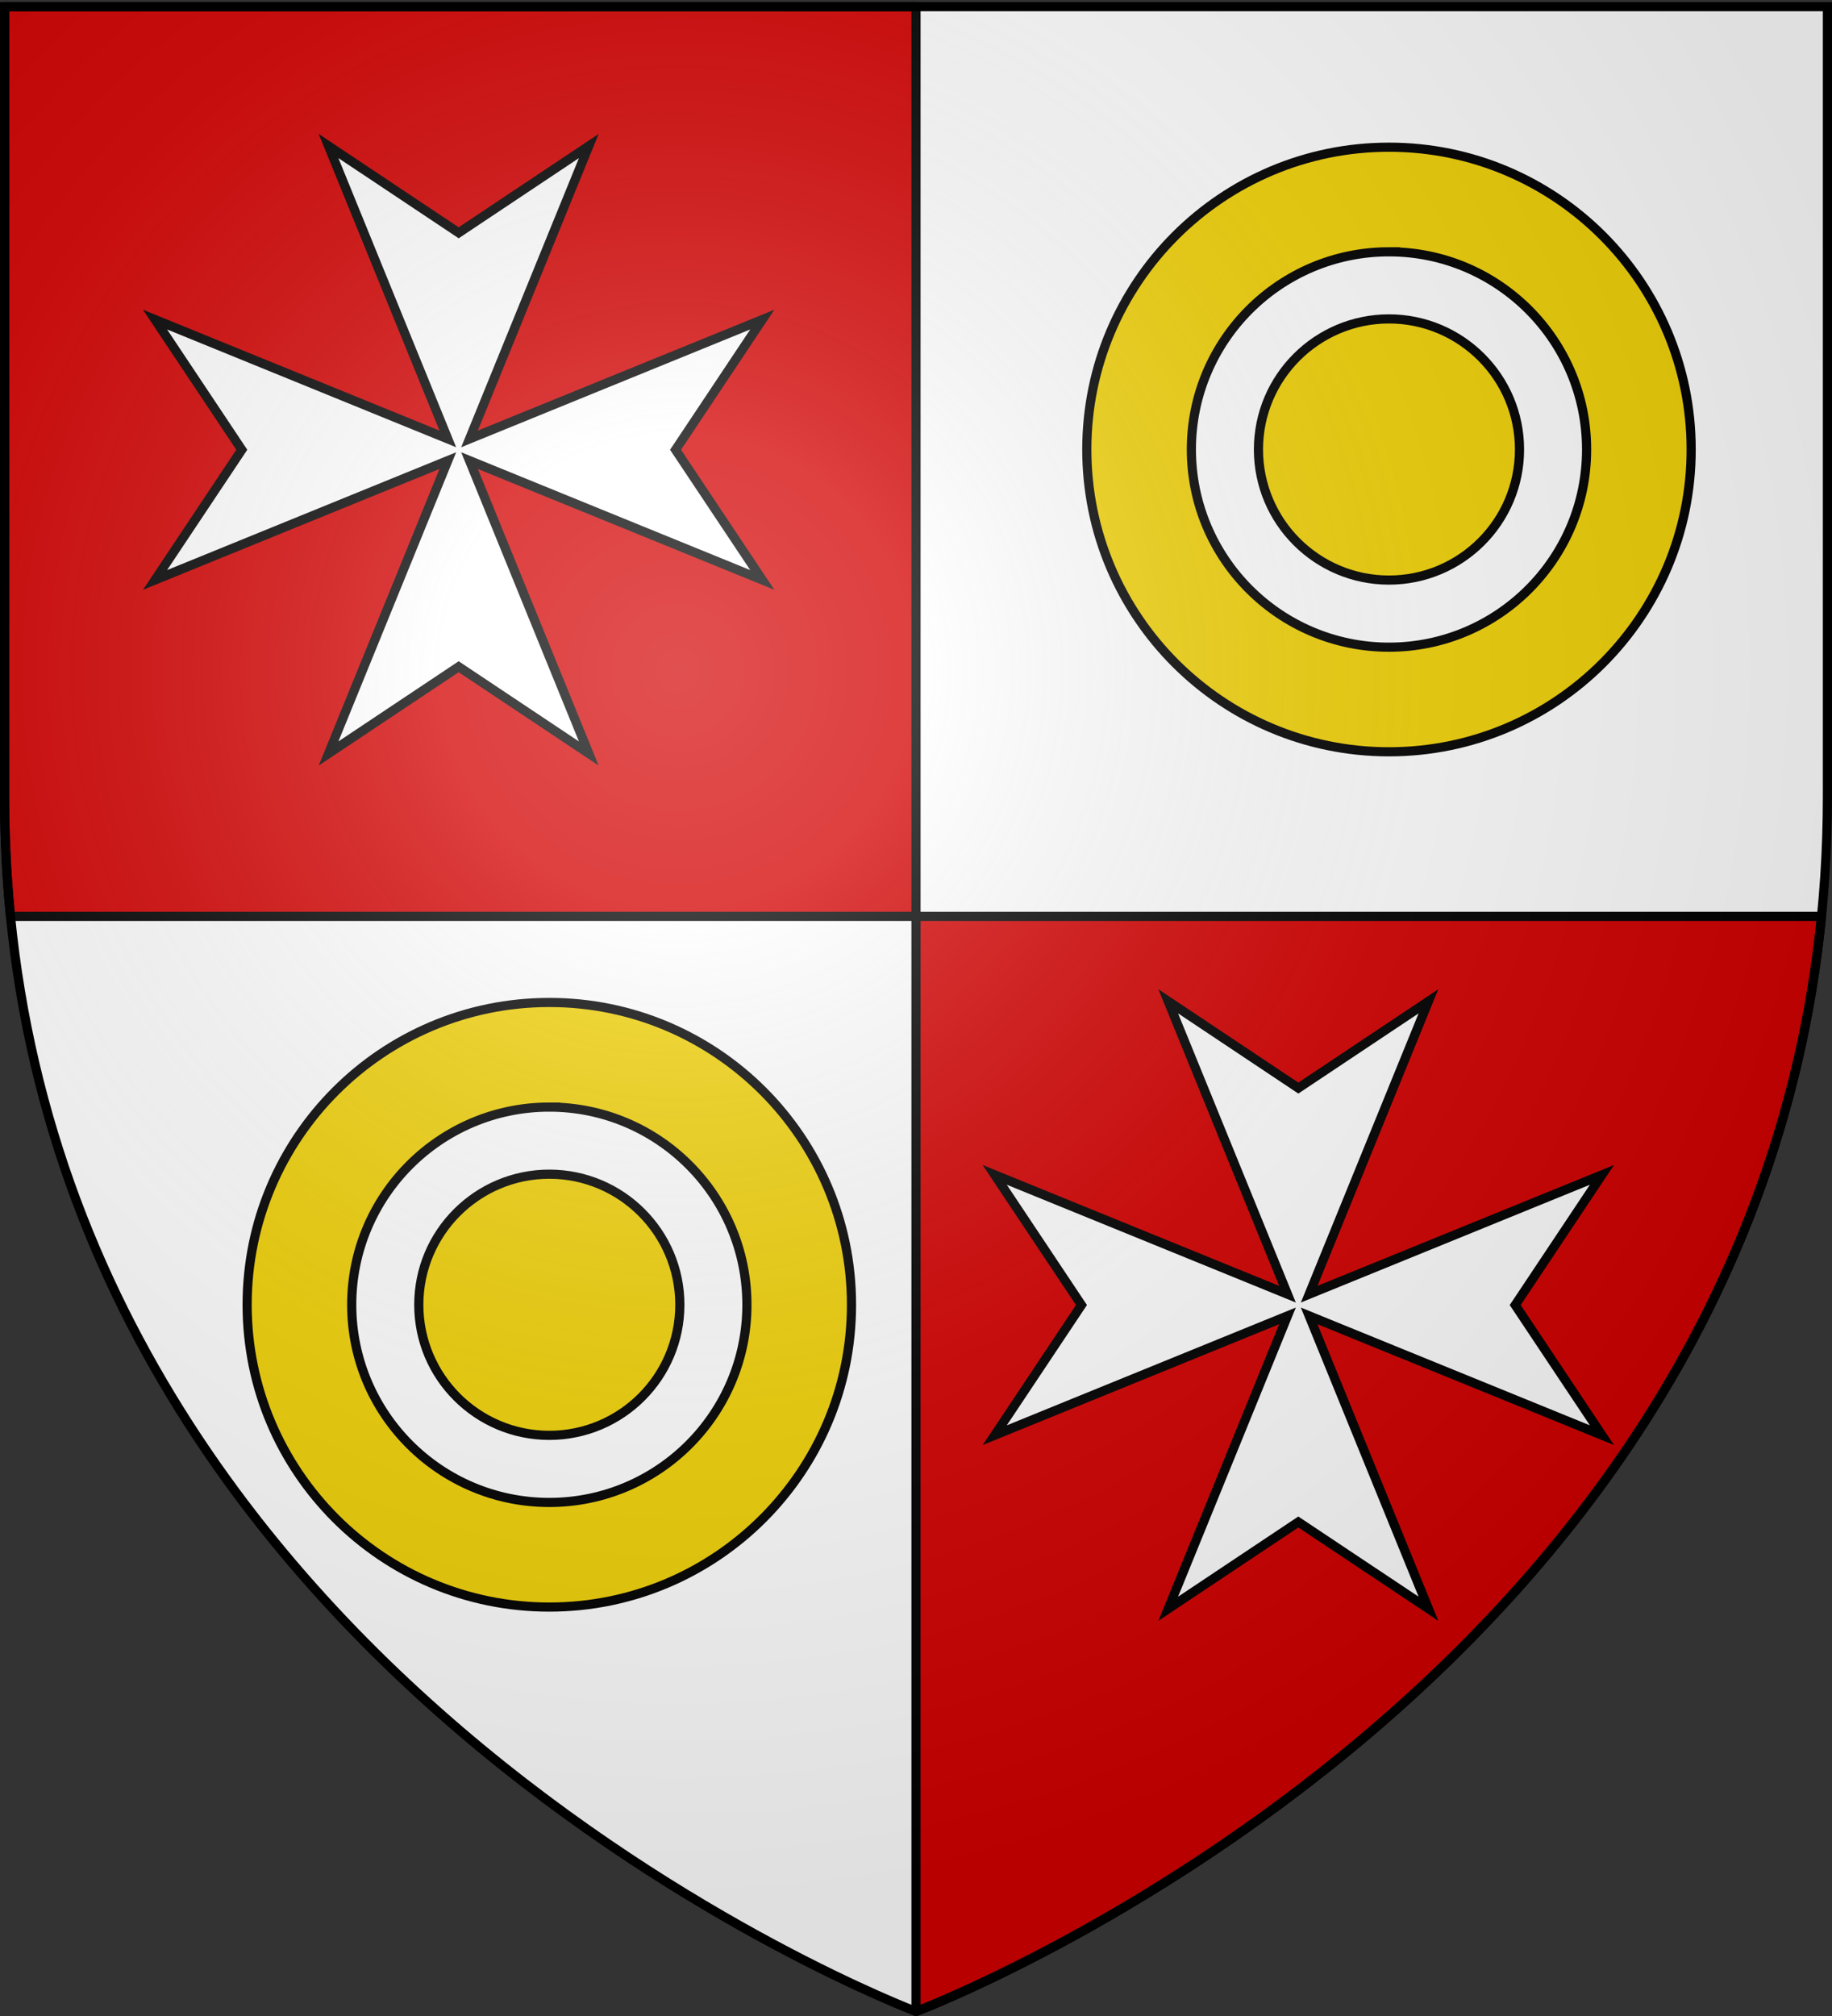 <svg xmlns="http://www.w3.org/2000/svg" xmlns:xlink="http://www.w3.org/1999/xlink" width="600" height="660" version="1.0"><rect width="100%" height="100%" fill="#333333" stroke="none"/><defs><radialGradient xlink:href="#a" id="d" cx="221.445" cy="226.331" r="300" fx="221.445" fy="226.331" gradientTransform="matrix(1.353 0 0 1.349 -77.63 -85.747)" gradientUnits="userSpaceOnUse"/><linearGradient id="a"><stop offset="0" style="stop-color:#fff;stop-opacity:.314"/><stop offset=".19" style="stop-color:#fff;stop-opacity:.251"/><stop offset=".6" style="stop-color:#6b6b6b;stop-opacity:.125"/><stop offset="1" style="stop-color:#000;stop-opacity:.125"/></linearGradient></defs><g style="display:inline"><path d="M300 658.5s298.5-112.32 298.5-397.772V2.176H1.5v258.552C1.5 546.18 300 658.5 300 658.5" style="fill:#fff;fill-opacity:1;fill-rule:evenodd;stroke:none;stroke-width:2.5;stroke-linecap:butt;stroke-linejoin:miter;stroke-miterlimit:4;stroke-dasharray:none;stroke-opacity:1"/><path d="M1.5 2.188v258.53c0 13.47.671 26.577 1.938 39.282H300V2.188zM300 300v358.5S570.988 556.543 596.563 300z" style="opacity:1;fill:#d40000;fill-opacity:1;fill-rule:evenodd;stroke:#000;stroke-width:3;stroke-linecap:round;stroke-linejoin:round;stroke-miterlimit:4;stroke-dasharray:none;stroke-dashoffset:0;stroke-opacity:1"/></g><g style="display:inline"><path id="b" d="m50.778 189.862 95.89-39.066-39.067 95.89 42.618-28.412 42.617 28.411-39.066-95.889 95.89 39.066-28.412-42.617 28.412-42.618-95.89 39.066 39.066-95.89-42.617 28.412L107.6 47.804l39.066 95.89-95.89-39.067 28.412 42.618z" style="fill:#fff;stroke:#000;stroke-width:3;stroke-miterlimit:4;stroke-dasharray:none;stroke-opacity:1"/><use xlink:href="#b" width="600" height="660" transform="translate(275 280)"/><path id="c" d="M454.906 48.188c-54.638 0-98.968 44.33-98.968 98.968s44.33 98.969 98.968 98.969 98.969-44.33 98.969-98.969-44.33-98.969-98.969-98.968zm0 34.25c35.727 0 64.719 28.992 64.719 64.718s-28.992 64.719-64.719 64.719-64.719-28.992-64.719-64.719 28.993-64.719 64.72-64.719zm0 21.968c-23.598 0-42.75 19.152-42.75 42.75 0 23.599 19.152 42.75 42.75 42.75 23.599 0 42.75-19.151 42.75-42.75 0-23.598-19.151-42.75-42.75-42.75z" style="fill:#f2d207;stroke:#000;stroke-width:3;stroke-miterlimit:4;stroke-dasharray:none;stroke-opacity:1"/><use xlink:href="#c" width="600" height="660" transform="translate(-275 280)"/></g><g style="display:inline"><path d="M300 658.5s298.5-112.32 298.5-397.772V2.176H1.5v258.552C1.5 546.18 300 658.5 300 658.5" style="opacity:1;fill:url(#d);fill-opacity:1;fill-rule:evenodd;stroke:none;stroke-width:1px;stroke-linecap:butt;stroke-linejoin:miter;stroke-opacity:1"/></g><g style="display:inline"><path d="M300.045 658.544S1.5 546.18 1.5 260.728V2.176h597v258.552c0 285.452-298.455 397.816-298.455 397.816z" style="opacity:1;fill:none;fill-opacity:1;fill-rule:evenodd;stroke:#000;stroke-width:3;stroke-linecap:butt;stroke-linejoin:miter;stroke-miterlimit:4;stroke-dasharray:none;stroke-opacity:1"/></g></svg>